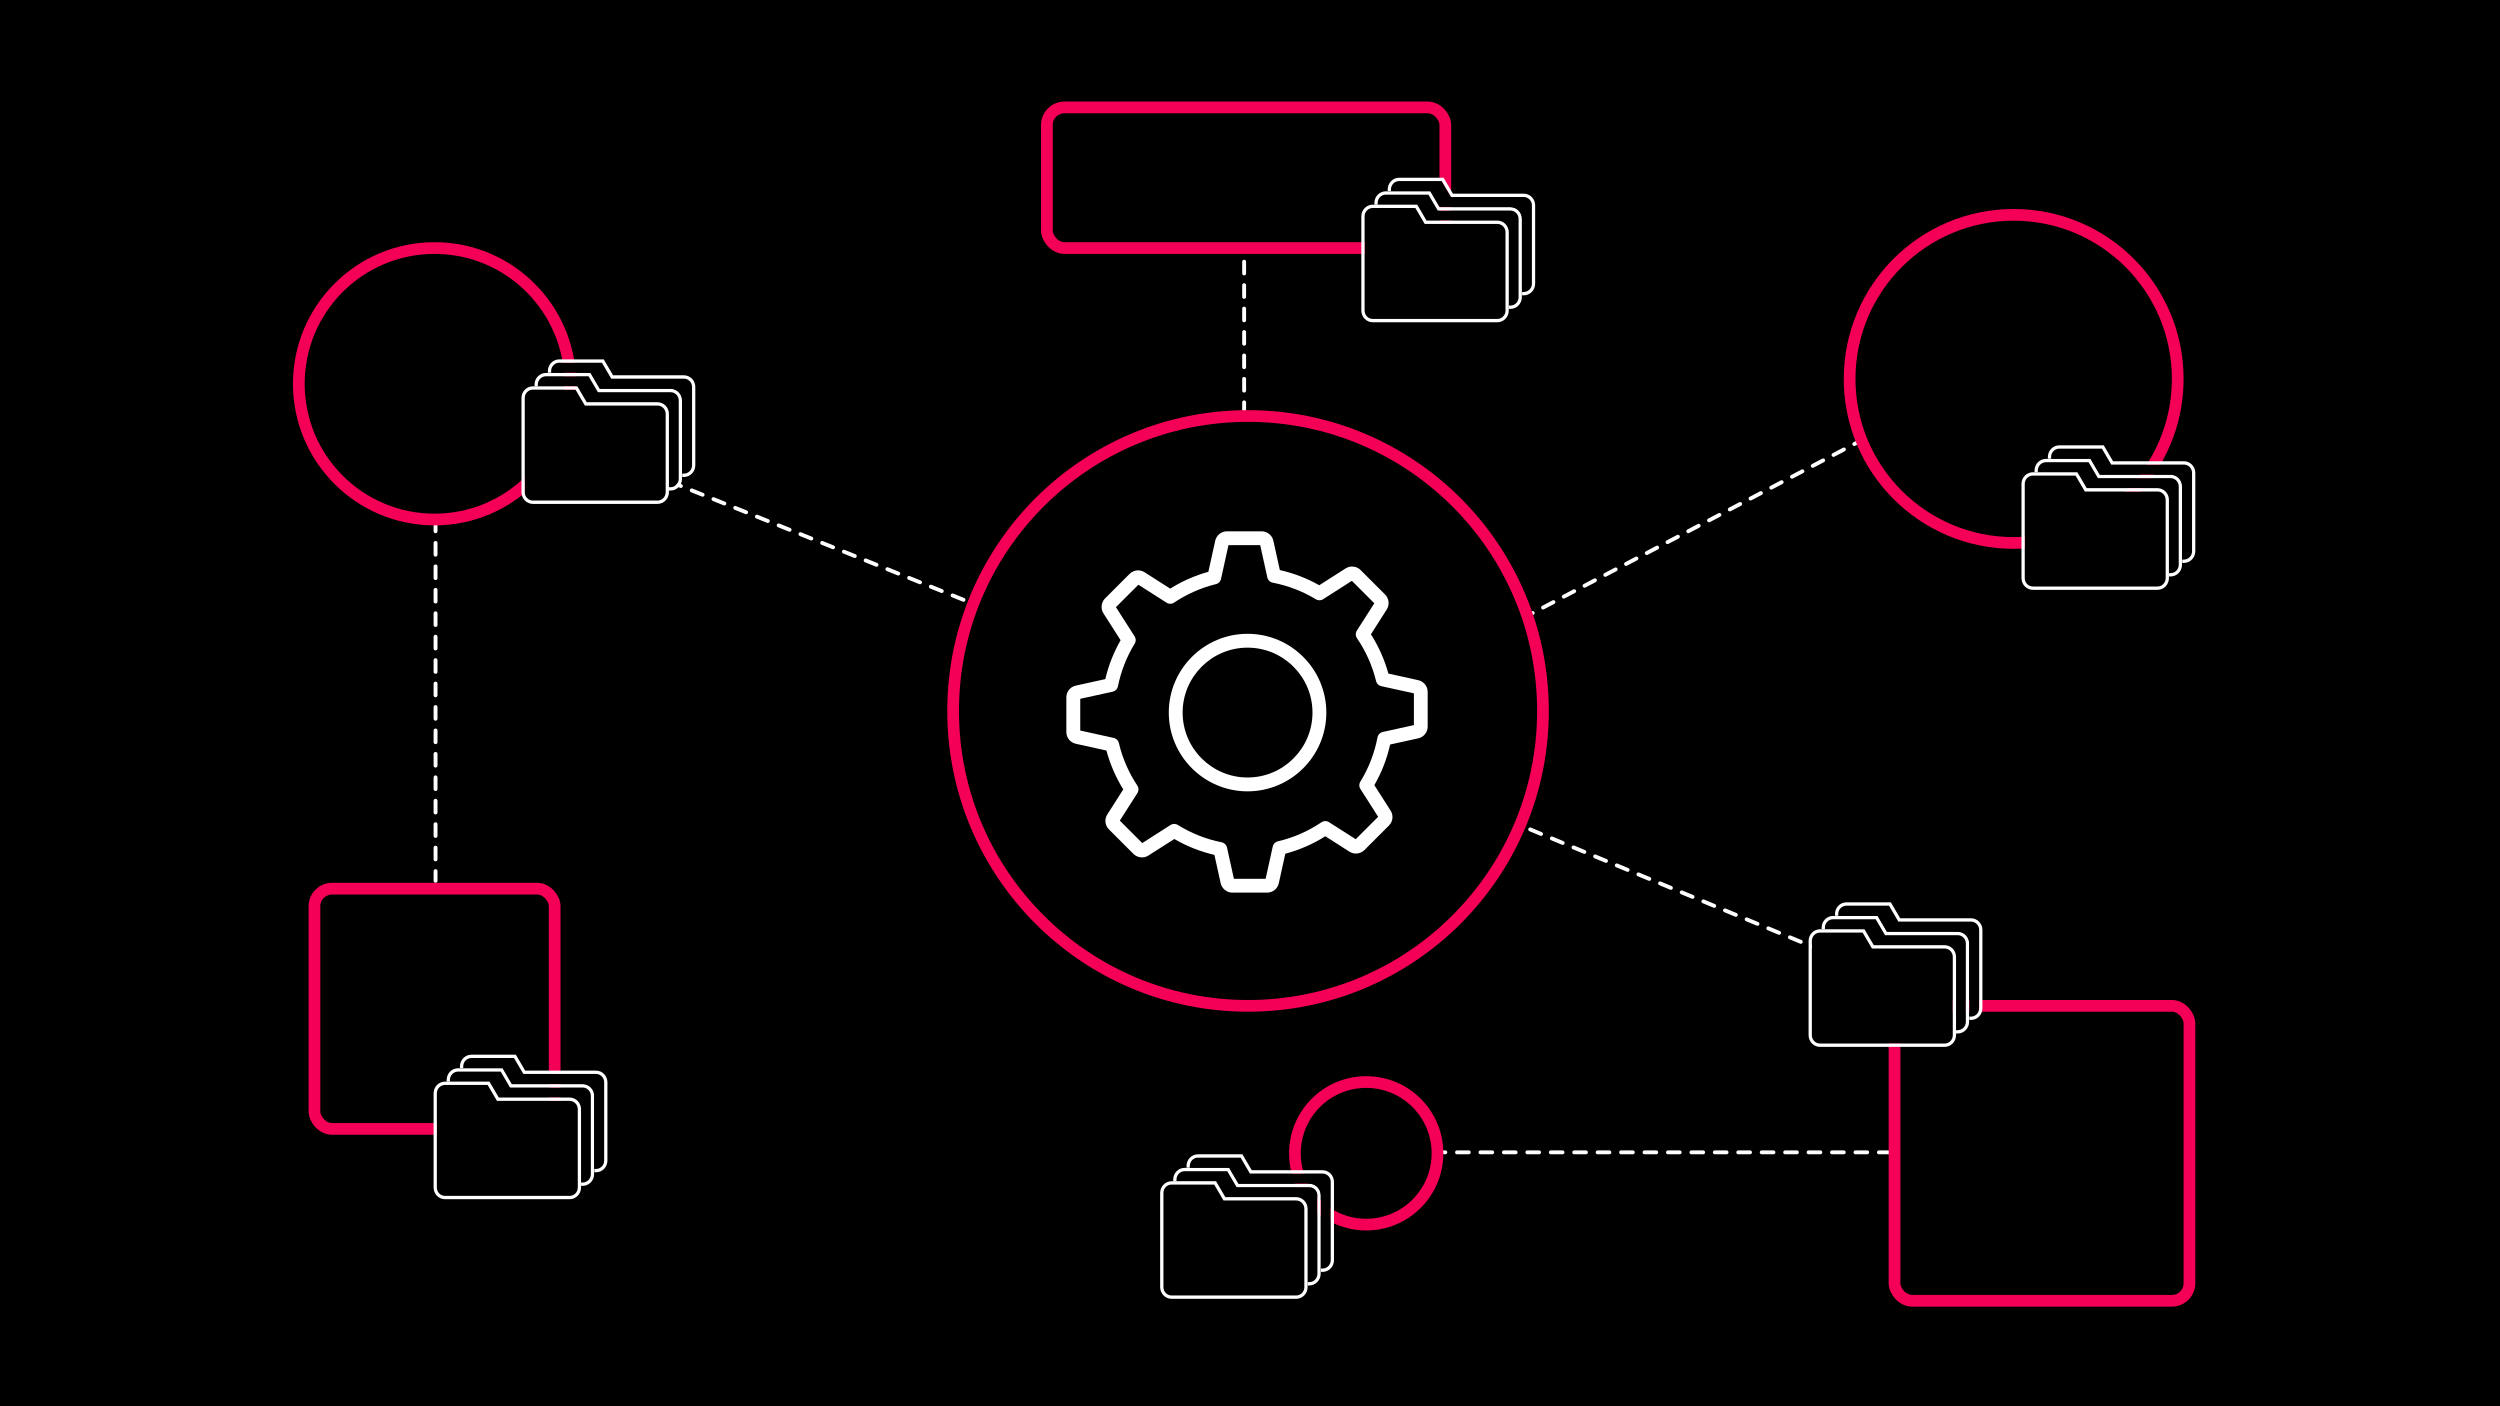 <svg width="1280" height="720" viewBox="0 0 1280 720" fill="none" xmlns="http://www.w3.org/2000/svg">
<rect width="1280" height="720" fill="black"/>
<line x1="526.699" y1="320.554" x2="307.554" y2="232.301" stroke="white" stroke-width="2" stroke-linecap="round" stroke-dasharray="6 6"/>
<line x1="223" y1="266" x2="223" y2="451" stroke="white" stroke-width="2" stroke-linecap="round" stroke-dasharray="6 6"/>
<line x1="637" y1="248" x2="637" y2="131" stroke="white" stroke-width="2" stroke-linecap="round" stroke-dasharray="6 6"/>
<line x1="779.42" y1="316.65" x2="954.65" y2="224.58" stroke="white" stroke-width="2" stroke-linecap="round" stroke-dasharray="6 6"/>
<line x1="761.307" y1="415.46" x2="966.46" y2="500.693" stroke="white" stroke-width="2" stroke-linecap="round" stroke-dasharray="6 6"/>
<line x1="734" y1="590" x2="969" y2="590" stroke="white" stroke-width="2" stroke-linecap="round" stroke-dasharray="6 6"/>
<circle cx="222.5" cy="196.5" r="69.5" fill="black" stroke="#F50057" stroke-width="6"/>
<rect x="536" y="55" width="204" height="72" rx="9" fill="black" stroke="#F50057" stroke-width="6"/>
<rect x="970" y="515" width="151" height="151" rx="9" fill="black" stroke="#F50057" stroke-width="6"/>
<g clip-path="url(#clip0_2259_6792)">
<path d="M959.39 483.94H995.657C998.875 483.94 1001.49 486.618 1001.49 489.91V527.446H1002.35C1004.64 527.446 1006.51 525.535 1006.51 523.187V483.067C1006.51 480.719 1004.64 478.808 1002.35 478.808H965.13L960.357 470.656H938.524C936.229 470.656 934.36 472.566 934.36 474.915V475.788H954.615L959.389 483.94H959.39Z" fill="black"/>
<path d="M1002.34 477.098H966.077L961.303 468.946H938.524C935.306 468.946 932.689 471.624 932.689 474.915V475.788H934.361V474.915C934.361 472.567 936.229 470.656 938.525 470.656H960.358L965.132 478.808H1002.35C1004.64 478.808 1006.51 480.718 1006.51 483.067V523.187C1006.51 525.536 1004.64 527.447 1002.35 527.447H1001.49V529.158H1002.35C1005.56 529.158 1008.18 526.48 1008.18 523.188V483.067C1008.18 479.776 1005.56 477.098 1002.35 477.098H1002.34Z" fill="white"/>
<path d="M999.82 489.911C999.82 487.563 997.952 485.651 995.656 485.651H958.442L953.668 477.499H931.835C929.54 477.499 927.671 479.41 927.671 481.759V530.03C927.671 532.379 929.539 534.289 931.835 534.289H995.656C997.951 534.289 999.82 532.379 999.82 530.03V489.91V489.911Z" fill="black"/>
<path d="M1001.49 527.447V489.911C1001.49 486.619 998.875 483.941 995.657 483.941H959.39L954.616 475.79H931.835C928.617 475.79 926 478.467 926 481.759V530.03C926 533.321 928.617 535.999 931.835 535.999H995.656C998.874 535.999 1001.49 533.321 1001.49 530.03V527.447H1001.49ZM995.656 534.289H931.835C929.54 534.289 927.671 532.379 927.671 530.03V481.759C927.671 479.411 929.539 477.499 931.835 477.499H953.668L958.442 485.651H995.656C997.951 485.651 999.82 487.562 999.82 489.911V530.031C999.82 532.38 997.952 534.29 995.656 534.29V534.289Z" fill="white"/>
<path d="M966.21 476.994H1002.48C1005.69 476.994 1008.31 479.672 1008.31 482.963V520.5H1009.17C1011.46 520.5 1013.33 518.589 1013.33 516.24V476.121C1013.33 473.773 1011.46 471.862 1009.17 471.862H971.951L967.177 463.71H945.344C943.049 463.71 941.18 465.62 941.18 467.969V468.842H961.435L966.209 476.994H966.21Z" fill="black"/>
<path d="M1009.17 470.152H972.898L968.124 462H945.344C942.126 462 939.509 464.678 939.509 467.969V468.842H941.181V467.969C941.181 465.621 943.049 463.71 945.345 463.71H967.178L971.952 471.862H1009.17C1011.46 471.862 1013.33 473.772 1013.33 476.121V516.241C1013.33 518.59 1011.46 520.501 1009.17 520.501H1008.31V522.212H1009.17C1012.38 522.212 1015 519.534 1015 516.242V476.121C1015 472.83 1012.38 470.152 1009.17 470.152H1009.17Z" fill="white"/>
</g>
<rect x="161" y="455" width="123" height="123" rx="9" fill="black" stroke="#F50057" stroke-width="6"/>
<g clip-path="url(#clip1_2259_6792)">
<path d="M255.39 561.94H291.657C294.875 561.94 297.492 564.618 297.492 567.91V605.446H298.345C300.64 605.446 302.509 603.535 302.509 601.187V561.067C302.509 558.719 300.641 556.808 298.345 556.808H261.131L256.357 548.656H234.524C232.229 548.656 230.36 550.566 230.36 552.915V553.788H250.615L255.389 561.94H255.39Z" fill="black"/>
<path d="M298.344 555.098H262.077L257.303 546.946H234.524C231.306 546.946 228.689 549.624 228.689 552.915V553.788H230.361V552.915C230.361 550.567 232.229 548.656 234.525 548.656H256.358L261.132 556.808H298.346C300.641 556.808 302.51 558.718 302.51 561.067V601.187C302.51 603.536 300.642 605.447 298.346 605.447H297.493V607.158H298.346C301.564 607.158 304.181 604.48 304.181 601.188V561.067C304.181 557.776 301.564 555.098 298.346 555.098H298.344Z" fill="white"/>
<path d="M295.82 567.911C295.82 565.563 293.952 563.651 291.656 563.651H254.442L249.668 555.499H227.835C225.54 555.499 223.671 557.41 223.671 559.759V608.03C223.671 610.379 225.539 612.289 227.835 612.289H291.656C293.951 612.289 295.82 610.379 295.82 608.03V567.91V567.911Z" fill="black"/>
<path d="M297.492 605.447V567.911C297.492 564.619 294.875 561.941 291.657 561.941H255.39L250.616 553.79H227.835C224.617 553.79 222 556.467 222 559.759V608.03C222 611.321 224.617 613.999 227.835 613.999H291.656C294.874 613.999 297.491 611.321 297.491 608.03V605.447H297.492ZM291.656 612.289H227.835C225.54 612.289 223.671 610.379 223.671 608.03V559.759C223.671 557.411 225.539 555.499 227.835 555.499H249.668L254.442 563.651H291.656C293.951 563.651 295.82 565.562 295.82 567.911V608.031C295.82 610.38 293.952 612.29 291.656 612.29V612.289Z" fill="white"/>
<path d="M262.21 554.994H298.477C301.695 554.994 304.312 557.672 304.312 560.963V598.5H305.165C307.46 598.5 309.329 596.589 309.329 594.24V554.121C309.329 551.773 307.461 549.862 305.165 549.862H267.951L263.177 541.71H241.344C239.049 541.71 237.18 543.62 237.18 545.969V546.842H257.435L262.209 554.994H262.21Z" fill="black"/>
<path d="M305.165 548.152H268.897L264.124 540H241.344C238.126 540 235.509 542.678 235.509 545.969V546.842H237.181V545.969C237.181 543.621 239.048 541.71 241.344 541.71H263.178L267.951 549.862H305.166C307.461 549.862 309.33 551.772 309.33 554.121V594.241C309.33 596.59 307.462 598.501 305.166 598.501H304.313V600.212H305.166C308.384 600.212 311.001 597.534 311.001 594.242V554.121C311.001 550.83 308.384 548.152 305.166 548.152H305.165Z" fill="white"/>
</g>
<circle cx="699.5" cy="590.5" r="36.5" fill="black" stroke="#F50057" stroke-width="6"/>
<g clip-path="url(#clip2_2259_6792)">
<path d="M627.39 612.94H663.657C666.875 612.94 669.492 615.618 669.492 618.909V656.446H670.345C672.64 656.446 674.509 654.535 674.509 652.186V612.067C674.509 609.719 672.641 607.808 670.345 607.808H633.131L628.357 599.656H606.524C604.229 599.656 602.36 601.566 602.36 603.915V604.788H622.615L627.389 612.94H627.39Z" fill="black"/>
<path d="M670.344 606.098H634.077L629.303 597.946H606.524C603.306 597.946 600.689 600.624 600.689 603.916V604.789H602.361V603.916C602.361 601.568 604.229 599.656 606.525 599.656H628.358L633.132 607.808H670.346C672.641 607.808 674.51 609.718 674.51 612.067V652.188C674.51 654.537 672.642 656.447 670.346 656.447H669.493V658.158H670.346C673.564 658.158 676.181 655.48 676.181 652.189V612.067C676.181 608.776 673.564 606.098 670.346 606.098H670.344Z" fill="white"/>
<path d="M667.82 618.91C667.82 616.562 665.952 614.651 663.656 614.651H626.442L621.668 606.499H599.835C597.54 606.499 595.671 608.409 595.671 610.758V659.03C595.671 661.379 597.539 663.289 599.835 663.289H663.656C665.951 663.289 667.82 661.379 667.82 659.03V618.909V618.91Z" fill="black"/>
<path d="M669.492 656.447V618.911C669.492 615.619 666.875 612.941 663.657 612.941H627.39L622.616 604.79H599.835C596.617 604.79 594 607.467 594 610.759V659.03C594 662.321 596.617 664.999 599.835 664.999H663.656C666.874 664.999 669.491 662.321 669.491 659.03V656.447H669.492ZM663.656 663.289H599.835C597.54 663.289 595.671 661.379 595.671 659.03V610.759C595.671 608.411 597.539 606.499 599.835 606.499H621.668L626.442 614.651H663.656C665.951 614.651 667.82 616.562 667.82 618.911V659.031C667.82 661.38 665.952 663.29 663.656 663.29V663.289Z" fill="white"/>
<path d="M634.21 605.994H670.477C673.695 605.994 676.312 608.672 676.312 611.964V649.5H677.165C679.46 649.5 681.329 647.589 681.329 645.24V605.121C681.329 602.773 679.461 600.862 677.165 600.862H639.951L635.177 592.71H613.344C611.049 592.71 609.18 594.62 609.18 596.969V597.842H629.435L634.209 605.994H634.21Z" fill="black"/>
<path d="M677.165 599.152H640.897L636.124 591H613.344C610.126 591 607.509 593.678 607.509 596.969V597.842H609.181V596.969C609.181 594.621 611.048 592.71 613.344 592.71H635.178L639.951 600.862H677.166C679.461 600.862 681.33 602.772 681.33 605.121V645.241C681.33 647.59 679.462 649.501 677.166 649.501H676.313V651.212H677.166C680.384 651.212 683.001 648.534 683.001 645.242V605.121C683.001 601.83 680.384 599.152 677.166 599.152H677.165Z" fill="white"/>
</g>
<circle cx="1031" cy="194" r="84" fill="black" stroke="#F50057" stroke-width="6"/>
<g clip-path="url(#clip3_2259_6792)">
<path d="M1068.39 249.94H1104.66C1107.87 249.94 1110.49 252.618 1110.49 255.91V293.446H1111.35C1113.64 293.446 1115.51 291.535 1115.51 289.187V249.067C1115.51 246.719 1113.64 244.808 1111.35 244.808H1074.13L1069.36 236.656H1047.52C1045.23 236.656 1043.36 238.566 1043.36 240.915V241.788H1063.62L1068.39 249.94H1068.39Z" fill="black"/>
<path d="M1111.34 243.098H1075.08L1070.3 234.946H1047.52C1044.31 234.946 1041.69 237.624 1041.69 240.915V241.788H1043.36V240.915C1043.36 238.567 1045.23 236.656 1047.52 236.656H1069.36L1074.13 244.808H1111.35C1113.64 244.808 1115.51 246.718 1115.51 249.067V289.187C1115.51 291.536 1113.64 293.447 1111.35 293.447H1110.49V295.158H1111.35C1114.56 295.158 1117.18 292.48 1117.18 289.188V249.067C1117.18 245.776 1114.56 243.098 1111.35 243.098H1111.34Z" fill="white"/>
<path d="M1108.82 255.911C1108.82 253.563 1106.95 251.651 1104.66 251.651H1067.44L1062.67 243.499H1040.83C1038.54 243.499 1036.67 245.41 1036.67 247.759V296.03C1036.67 298.379 1038.54 300.289 1040.83 300.289H1104.66C1106.95 300.289 1108.82 298.379 1108.82 296.03V255.91V255.911Z" fill="black"/>
<path d="M1110.49 293.447V255.911C1110.49 252.619 1107.87 249.941 1104.66 249.941H1068.39L1063.62 241.79H1040.83C1037.62 241.79 1035 244.467 1035 247.759V296.03C1035 299.321 1037.62 301.999 1040.83 301.999H1104.66C1107.87 301.999 1110.49 299.321 1110.49 296.03V293.447H1110.49ZM1104.66 300.289H1040.83C1038.54 300.289 1036.67 298.379 1036.67 296.03V247.759C1036.67 245.411 1038.54 243.499 1040.83 243.499H1062.67L1067.44 251.651H1104.66C1106.95 251.651 1108.82 253.562 1108.82 255.911V296.031C1108.82 298.38 1106.95 300.29 1104.66 300.29V300.289Z" fill="white"/>
<path d="M1075.21 242.994H1111.48C1114.69 242.994 1117.31 245.672 1117.31 248.963V286.5H1118.17C1120.46 286.5 1122.33 284.589 1122.33 282.24V242.121C1122.33 239.773 1120.46 237.862 1118.17 237.862H1080.95L1076.18 229.71H1054.34C1052.05 229.71 1050.18 231.62 1050.18 233.969V234.842H1070.44L1075.21 242.994H1075.21Z" fill="black"/>
<path d="M1118.17 236.152H1081.9L1077.12 228H1054.34C1051.13 228 1048.51 230.678 1048.51 233.969V234.842H1050.18V233.969C1050.18 231.621 1052.05 229.71 1054.34 229.71H1076.18L1080.95 237.862H1118.17C1120.46 237.862 1122.33 239.772 1122.33 242.121V282.241C1122.33 284.59 1120.46 286.501 1118.17 286.501H1117.31V288.212H1118.17C1121.38 288.212 1124 285.534 1124 282.242V242.121C1124 238.83 1121.38 236.152 1118.17 236.152H1118.17Z" fill="white"/>
</g>
<g clip-path="url(#clip4_2259_6792)">
<path d="M300.39 205.94H336.657C339.875 205.94 342.492 208.618 342.492 211.91V249.446H343.345C345.64 249.446 347.509 247.535 347.509 245.187V205.067C347.509 202.719 345.641 200.808 343.345 200.808H306.131L301.357 192.656H279.524C277.229 192.656 275.36 194.566 275.36 196.915V197.788H295.615L300.389 205.94H300.39Z" fill="black"/>
<path d="M343.344 199.098H307.077L302.303 190.946H279.524C276.306 190.946 273.689 193.624 273.689 196.915V197.788H275.361V196.915C275.361 194.567 277.229 192.656 279.525 192.656H301.358L306.132 200.808H343.346C345.641 200.808 347.51 202.718 347.51 205.067V245.187C347.51 247.536 345.642 249.447 343.346 249.447H342.493V251.158H343.346C346.564 251.158 349.181 248.48 349.181 245.188V205.067C349.181 201.776 346.564 199.098 343.346 199.098H343.344Z" fill="white"/>
<path d="M340.82 211.911C340.82 209.563 338.952 207.651 336.656 207.651H299.442L294.668 199.499H272.835C270.54 199.499 268.671 201.41 268.671 203.759V252.03C268.671 254.379 270.539 256.289 272.835 256.289H336.656C338.951 256.289 340.82 254.379 340.82 252.03V211.91V211.911Z" fill="black"/>
<path d="M342.492 249.447V211.911C342.492 208.619 339.875 205.941 336.657 205.941H300.39L295.616 197.79H272.835C269.617 197.79 267 200.467 267 203.759V252.03C267 255.321 269.617 257.999 272.835 257.999H336.656C339.874 257.999 342.491 255.321 342.491 252.03V249.447H342.492ZM336.656 256.289H272.835C270.54 256.289 268.671 254.379 268.671 252.03V203.759C268.671 201.411 270.539 199.499 272.835 199.499H294.668L299.442 207.651H336.656C338.951 207.651 340.82 209.562 340.82 211.911V252.031C340.82 254.38 338.952 256.29 336.656 256.29V256.289Z" fill="white"/>
<path d="M307.21 198.994H343.477C346.695 198.994 349.312 201.672 349.312 204.963V242.5H350.165C352.46 242.5 354.329 240.589 354.329 238.24V198.121C354.329 195.773 352.461 193.862 350.165 193.862H312.951L308.177 185.71H286.344C284.049 185.71 282.18 187.62 282.18 189.969V190.842H302.435L307.209 198.994H307.21Z" fill="black"/>
<path d="M350.165 192.152H313.897L309.124 184H286.344C283.126 184 280.509 186.678 280.509 189.969V190.842H282.181V189.969C282.181 187.621 284.048 185.71 286.344 185.71H308.178L312.951 193.862H350.166C352.461 193.862 354.33 195.772 354.33 198.121V238.241C354.33 240.59 352.462 242.501 350.166 242.501H349.313V244.212H350.166C353.384 244.212 356.001 241.534 356.001 238.242V198.121C356.001 194.83 353.384 192.152 350.166 192.152H350.165Z" fill="white"/>
</g>
<g clip-path="url(#clip5_2259_6792)">
<path d="M730.39 112.94H766.657C769.875 112.94 772.492 115.618 772.492 118.91V156.446H773.345C775.64 156.446 777.509 154.535 777.509 152.187V112.067C777.509 109.719 775.641 107.808 773.345 107.808H736.131L731.357 99.656H709.524C707.229 99.656 705.36 101.566 705.36 103.915V104.788H725.615L730.389 112.94H730.39Z" fill="black"/>
<path d="M773.344 106.098H737.077L732.303 97.946H709.524C706.306 97.946 703.689 100.624 703.689 103.915V104.788H705.361V103.915C705.361 101.567 707.229 99.656 709.525 99.656H731.358L736.132 107.808H773.346C775.641 107.808 777.51 109.718 777.51 112.067V152.187C777.51 154.536 775.642 156.447 773.346 156.447H772.493V158.158H773.346C776.564 158.158 779.181 155.48 779.181 152.188V112.067C779.181 108.776 776.564 106.098 773.346 106.098H773.344Z" fill="white"/>
<path d="M770.82 118.911C770.82 116.563 768.952 114.651 766.656 114.651H729.442L724.668 106.499H702.835C700.54 106.499 698.671 108.41 698.671 110.759V159.03C698.671 161.379 700.539 163.289 702.835 163.289H766.656C768.951 163.289 770.82 161.379 770.82 159.03V118.91V118.911Z" fill="black"/>
<path d="M772.492 156.447V118.911C772.492 115.619 769.875 112.941 766.657 112.941H730.39L725.616 104.79H702.835C699.617 104.79 697 107.467 697 110.759V159.03C697 162.321 699.617 164.999 702.835 164.999H766.656C769.874 164.999 772.491 162.321 772.491 159.03V156.447H772.492ZM766.656 163.289H702.835C700.54 163.289 698.671 161.379 698.671 159.03V110.759C698.671 108.411 700.539 106.499 702.835 106.499H724.668L729.442 114.651H766.656C768.951 114.651 770.82 116.562 770.82 118.911V159.031C770.82 161.38 768.952 163.29 766.656 163.29V163.289Z" fill="white"/>
<path d="M737.21 105.994H773.477C776.695 105.994 779.312 108.672 779.312 111.963V149.5H780.165C782.46 149.5 784.329 147.589 784.329 145.24V105.121C784.329 102.773 782.461 100.862 780.165 100.862H742.951L738.177 92.71H716.344C714.049 92.71 712.18 94.62 712.18 96.969V97.842H732.435L737.209 105.994H737.21Z" fill="black"/>
<path d="M780.165 99.152H743.897L739.124 91H716.344C713.126 91 710.509 93.678 710.509 96.969V97.842H712.181V96.969C712.181 94.621 714.048 92.71 716.344 92.71H738.178L742.951 100.862H780.166C782.461 100.862 784.33 102.772 784.33 105.121V145.241C784.33 147.59 782.462 149.501 780.166 149.501H779.313V151.212H780.166C783.384 151.212 786.001 148.534 786.001 145.242V105.121C786.001 101.83 783.384 99.152 780.166 99.152H780.165Z" fill="white"/>
</g>
<circle cx="639" cy="364" r="151" fill="black" stroke="#F50057" stroke-width="6"/>
<g clip-path="url(#clip6_2259_6792)">
<path d="M638.75 324.503C616.509 324.503 598.415 342.596 598.415 364.836C598.415 387.076 616.509 405.169 638.75 405.169C660.991 405.169 679.085 387.076 679.085 364.836C679.085 342.596 660.991 324.503 638.75 324.503ZM638.75 398.077C620.419 398.077 605.507 383.166 605.507 364.836C605.507 346.506 620.419 331.595 638.75 331.595C657.081 331.595 671.993 346.506 671.993 364.836C671.993 383.166 657.081 398.077 638.75 398.077Z" fill="white"/>
<path d="M726.151 348.248L710.854 344.87C708.888 337.749 705.889 331.002 701.914 324.758L710.011 312.073C711.552 309.657 711.201 306.433 709.175 304.407L696.627 291.859C694.601 289.833 691.376 289.482 688.96 291.023L675.45 299.647C669.124 296.076 662.358 293.468 655.28 291.873L651.965 276.858C651.347 274.059 648.819 272.029 645.952 272.029H628.207C625.341 272.029 622.812 274.059 622.195 276.858L618.684 292.761C611.783 294.676 605.228 297.565 599.141 301.373L586.018 292.997C583.564 291.431 580.411 291.774 578.351 293.833L565.803 306.381C563.777 308.407 563.426 311.631 564.967 314.047L573.745 327.798C570.18 334.038 567.552 340.715 565.916 347.703L550.801 351.04C547.957 351.669 545.971 354.139 545.971 357.053V374.797C545.971 377.708 547.957 380.18 550.801 380.809L566.495 384.275C568.381 391.303 571.273 397.98 575.115 404.178L566.939 416.984C565.373 419.438 565.717 422.591 567.775 424.65L580.323 437.198C581.504 438.379 583.09 438.992 584.688 438.992C585.831 438.992 586.98 438.678 587.987 438.034L601.243 429.572C607.668 433.304 614.557 436.033 621.78 437.705L624.98 452.199C625.598 454.998 628.126 457.029 630.993 457.029H648.738C651.649 457.029 654.122 455.043 654.75 452.199L658.081 437.11C665.329 435.177 672.2 432.177 678.56 428.166L690.925 436.06C691.932 436.702 693.082 437.018 694.224 437.018C695.822 437.018 697.411 436.405 698.592 435.224L711.14 422.676C713.197 420.617 713.542 417.466 711.976 415.01L703.669 401.998C707.406 395.49 710.114 388.511 711.746 381.196L726.142 378.019C728.986 377.39 730.971 374.918 730.971 372.007V354.263C730.98 351.394 728.95 348.866 726.151 348.248ZM723.909 371.254H723.891L708.025 374.756C707.897 374.783 707.773 374.817 707.649 374.857C707.613 374.869 707.579 374.884 707.545 374.896C707.473 374.923 707.401 374.948 707.331 374.979C707.275 375.004 707.223 375.031 707.167 375.058C707.119 375.081 707.072 375.103 707.027 375.13C706.966 375.164 706.91 375.2 706.851 375.238C706.813 375.263 706.775 375.286 706.736 375.313C706.682 375.351 706.628 375.391 706.576 375.432C706.538 375.461 706.5 375.491 706.461 375.522C706.416 375.561 706.373 375.601 706.331 375.642C706.288 375.68 706.247 375.718 706.207 375.761C706.173 375.797 706.141 375.833 706.108 375.871C706.062 375.921 706.017 375.971 705.977 376.022C705.952 376.054 705.927 376.088 705.905 376.122C705.86 376.18 705.817 376.241 705.776 376.304C705.756 376.336 705.738 376.37 705.718 376.401C705.679 376.466 705.639 376.532 705.605 376.599C705.585 376.64 705.567 376.68 705.546 376.721C705.517 376.782 705.488 376.843 705.463 376.906C705.438 376.969 705.416 377.034 705.395 377.1C705.382 377.142 705.364 377.183 705.353 377.228C705.316 377.35 705.287 377.471 705.265 377.595C703.734 385.627 700.785 393.235 696.498 400.214C696.487 400.232 696.478 400.252 696.467 400.27C696.431 400.331 696.397 400.392 696.365 400.455C696.34 400.5 696.318 400.547 696.298 400.594C696.273 400.649 696.25 400.703 696.23 400.757C696.207 400.813 696.185 400.872 696.165 400.928C696.149 400.973 696.135 401.02 696.122 401.065C696.102 401.131 696.084 401.198 696.068 401.264C696.059 401.307 696.05 401.349 696.043 401.39C696.029 401.46 696.016 401.53 696.007 401.597C696 401.642 695.998 401.687 695.993 401.735C695.987 401.8 695.982 401.865 695.98 401.933C695.978 401.987 695.978 402.041 695.98 402.095C695.98 402.152 695.98 402.21 695.984 402.267C695.989 402.33 695.996 402.393 696.002 402.454C696.007 402.503 696.011 402.551 696.02 402.598C696.029 402.665 696.045 402.731 696.059 402.798C696.068 402.843 696.077 402.889 696.088 402.934C696.104 402.999 696.124 403.062 696.144 403.125C696.16 403.172 696.174 403.222 696.192 403.269C696.212 403.326 696.235 403.38 696.257 403.434C696.28 403.49 696.304 403.544 696.331 403.601C696.354 403.646 696.376 403.691 696.399 403.734C696.433 403.797 696.469 403.86 696.505 403.921C696.516 403.939 696.525 403.957 696.536 403.975L705.612 418.19L694.125 429.676L680.507 420.984C680.507 420.984 680.489 420.973 680.48 420.966L680.468 420.959C680.455 420.95 680.439 420.943 680.423 420.934C680.34 420.883 680.257 420.835 680.171 420.79C680.128 420.768 680.085 420.752 680.042 420.732C679.982 420.705 679.923 420.675 679.86 420.651C679.799 420.626 679.738 420.608 679.677 420.587C679.632 420.572 679.587 420.556 679.54 420.542C679.47 420.522 679.4 420.506 679.33 420.491C679.29 420.482 679.249 420.47 679.206 420.463C679.136 420.45 679.069 420.441 678.999 420.434C678.954 420.43 678.909 420.423 678.864 420.418C678.801 420.414 678.738 420.412 678.674 420.409C678.62 420.407 678.569 420.405 678.514 420.405C678.46 420.405 678.406 420.409 678.352 420.412C678.289 420.416 678.228 420.418 678.165 420.425C678.12 420.43 678.075 420.439 678.03 420.445C677.962 420.457 677.892 420.466 677.825 420.482C677.782 420.491 677.741 420.502 677.701 420.513C677.633 420.531 677.563 420.547 677.496 420.569C677.449 420.583 677.403 420.601 677.358 420.619C677.298 420.642 677.237 420.662 677.178 420.687C677.117 420.714 677.056 420.743 676.996 420.772C676.953 420.792 676.912 420.811 676.872 420.833C676.786 420.88 676.703 420.932 676.619 420.986C676.606 420.995 676.592 421.002 676.579 421.011C676.574 421.013 676.57 421.018 676.563 421.02C676.556 421.025 676.552 421.027 676.545 421.031C669.741 425.615 662.257 428.887 654.297 430.755C654.275 430.76 654.255 430.769 654.232 430.773C654.162 430.791 654.095 430.812 654.027 430.832C653.977 430.848 653.928 430.863 653.88 430.881C653.824 430.902 653.77 430.924 653.716 430.947C653.66 430.972 653.603 430.996 653.547 431.023C653.504 431.044 653.461 431.068 653.418 431.091C653.358 431.125 653.297 431.159 653.238 431.195C653.202 431.217 653.166 431.242 653.13 431.267C653.071 431.307 653.013 431.346 652.956 431.388C652.92 431.415 652.887 431.445 652.851 431.474C652.799 431.517 652.749 431.56 652.7 431.605C652.661 431.641 652.623 431.679 652.587 431.715C652.546 431.756 652.506 431.799 652.467 431.841C652.427 431.886 652.389 431.934 652.348 431.983C652.316 432.022 652.285 432.062 652.256 432.103C652.217 432.157 652.179 432.211 652.143 432.267C652.116 432.308 652.091 432.346 652.066 432.387C652.032 432.443 652.001 432.499 651.972 432.558C651.947 432.603 651.924 432.65 651.902 432.695C651.877 432.749 651.854 432.804 651.832 432.858C651.809 432.914 651.787 432.97 651.767 433.029C651.751 433.076 651.735 433.124 651.719 433.171C651.699 433.241 651.679 433.308 651.663 433.378C651.658 433.401 651.649 433.421 651.645 433.444L648.003 449.937H631.759L628.243 434.016C628.243 434.016 628.239 434 628.239 433.991L628.232 433.957C628.228 433.933 628.219 433.908 628.212 433.883C628.192 433.8 628.169 433.716 628.144 433.635C628.129 433.588 628.111 433.543 628.095 433.495C628.072 433.435 628.052 433.376 628.025 433.317C628 433.259 627.971 433.202 627.944 433.146C627.921 433.101 627.901 433.056 627.876 433.013C627.842 432.952 627.806 432.894 627.77 432.835C627.745 432.797 627.723 432.759 627.698 432.722C627.66 432.666 627.619 432.612 627.576 432.56C627.547 432.522 627.518 432.484 627.489 432.448C627.45 432.4 627.407 432.355 627.367 432.312C627.329 432.272 627.29 432.231 627.252 432.191C627.214 432.155 627.175 432.121 627.137 432.085C627.09 432.042 627.04 431.999 626.99 431.959C626.957 431.931 626.921 431.904 626.885 431.877C626.828 431.835 626.77 431.794 626.711 431.753C626.677 431.731 626.641 431.711 626.605 431.688C626.544 431.65 626.481 431.614 626.418 431.58C626.378 431.557 626.335 431.539 626.292 431.519C626.231 431.49 626.172 431.463 626.112 431.438C626.055 431.415 625.997 431.395 625.94 431.375C625.891 431.357 625.843 431.339 625.792 431.325C625.713 431.301 625.632 431.282 625.55 431.264C625.523 431.258 625.496 431.249 625.469 431.244C617.516 429.662 609.983 426.683 603.078 422.39C603.057 422.379 603.037 422.368 603.017 422.356C602.954 422.32 602.893 422.284 602.827 422.253C602.782 422.23 602.737 422.208 602.692 422.185C602.638 422.16 602.582 422.136 602.525 422.113C602.469 422.091 602.413 422.068 602.356 422.05C602.309 422.034 602.262 422.018 602.214 422.005C602.149 421.985 602.084 421.967 602.018 421.951C601.976 421.94 601.93 421.933 601.888 421.924C601.82 421.91 601.752 421.899 601.683 421.888C601.638 421.881 601.59 421.876 601.545 421.872C601.48 421.865 601.414 421.861 601.349 421.858C601.295 421.856 601.243 421.856 601.189 421.856C601.13 421.856 601.074 421.856 601.016 421.861C600.955 421.863 600.894 421.87 600.833 421.876C600.783 421.881 600.732 421.888 600.682 421.894C600.617 421.903 600.554 421.917 600.488 421.931C600.441 421.94 600.394 421.951 600.346 421.962C600.283 421.978 600.222 421.996 600.161 422.014C600.112 422.03 600.06 422.045 600.01 422.063C599.956 422.084 599.902 422.104 599.848 422.127C599.79 422.151 599.733 422.176 599.677 422.203C599.632 422.223 599.589 422.246 599.546 422.271C599.481 422.305 599.418 422.341 599.357 422.379C599.337 422.39 599.316 422.401 599.298 422.413L584.83 431.65L573.344 420.164L582.295 406.138C582.295 406.138 582.302 406.125 582.306 406.12L582.331 406.082C582.344 406.059 582.356 406.034 582.372 406.012C582.414 405.94 582.457 405.868 582.495 405.793C582.518 405.75 582.536 405.705 582.556 405.66C582.583 405.602 582.61 405.543 582.635 405.482C582.658 405.424 582.678 405.367 582.698 405.309C582.714 405.261 582.732 405.212 582.746 405.162C582.764 405.097 582.779 405.032 582.795 404.966C582.806 404.921 582.815 404.876 582.825 404.831C582.838 404.766 582.847 404.698 582.856 404.633C582.863 404.585 582.87 404.536 582.874 404.489C582.879 404.428 582.883 404.367 582.885 404.306C582.888 404.25 582.89 404.196 582.89 404.139C582.89 404.083 582.885 404.033 582.883 403.979C582.879 403.916 582.876 403.853 582.87 403.79C582.865 403.745 582.858 403.698 582.852 403.652C582.843 403.585 582.831 403.515 582.815 403.447C582.806 403.405 582.795 403.362 582.784 403.319C582.768 403.251 582.75 403.184 582.73 403.116C582.716 403.069 582.698 403.024 582.683 402.976C582.662 402.918 582.64 402.857 582.615 402.798C582.59 402.74 582.563 402.683 582.536 402.627C582.514 402.582 582.493 402.537 582.471 402.492C582.432 402.42 582.387 402.35 582.344 402.278C582.331 402.255 582.317 402.231 582.302 402.208C577.878 395.54 574.705 388.223 572.868 380.46C572.864 380.437 572.855 380.417 572.85 380.394C572.832 380.324 572.812 380.257 572.791 380.189C572.776 380.14 572.76 380.092 572.742 380.045C572.722 379.989 572.699 379.935 572.674 379.878C572.65 379.822 572.627 379.768 572.6 379.714C572.577 379.669 572.555 379.626 572.53 379.583C572.499 379.524 572.465 379.466 572.429 379.407C572.406 379.369 572.379 379.333 572.354 379.295C572.316 379.238 572.278 379.18 572.235 379.126C572.206 379.087 572.176 379.051 572.145 379.015C572.104 378.966 572.061 378.916 572.019 378.869C571.982 378.828 571.942 378.79 571.904 378.751C571.863 378.711 571.822 378.673 571.782 378.634C571.735 378.591 571.685 378.553 571.638 378.513C571.599 378.481 571.561 378.452 571.523 378.422C571.469 378.382 571.412 378.346 571.356 378.308C571.318 378.283 571.279 378.256 571.239 378.233C571.182 378.199 571.124 378.168 571.065 378.138C571.02 378.114 570.975 378.091 570.928 378.069C570.874 378.044 570.82 378.021 570.766 377.999C570.709 377.976 570.651 377.954 570.594 377.931C570.547 377.915 570.502 377.9 570.452 377.886C570.382 377.866 570.313 377.846 570.243 377.828C570.222 377.823 570.202 377.816 570.182 377.809L553.088 374.035V357.801L569.684 354.137C569.7 354.132 569.713 354.128 569.729 354.125C569.81 354.105 569.891 354.085 569.97 354.06C570.002 354.051 570.033 354.042 570.065 354.031C570.141 354.004 570.213 353.974 570.288 353.945C570.319 353.932 570.351 353.92 570.382 353.907C570.477 353.864 570.569 353.817 570.66 353.765C570.705 353.74 570.745 353.711 570.79 353.684C570.838 353.654 570.887 353.625 570.932 353.591C570.975 353.562 571.018 353.528 571.058 353.497C571.104 353.463 571.149 353.429 571.191 353.393C571.23 353.361 571.266 353.33 571.302 353.296C571.349 353.253 571.394 353.21 571.437 353.165C571.466 353.136 571.496 353.107 571.523 353.075C571.572 353.021 571.62 352.967 571.665 352.908C571.685 352.884 571.708 352.859 571.726 352.832C571.777 352.764 571.827 352.694 571.874 352.622C571.886 352.604 571.899 352.586 571.91 352.568C571.964 352.48 572.016 352.39 572.066 352.298C572.068 352.293 572.07 352.289 572.075 352.282C572.174 352.088 572.255 351.883 572.318 351.669C572.334 351.615 572.345 351.559 572.359 351.502C572.37 351.459 572.381 351.417 572.39 351.372C573.95 343.642 576.83 336.307 580.952 329.567C580.963 329.549 580.97 329.531 580.981 329.513C581.017 329.452 581.051 329.391 581.082 329.328C581.105 329.283 581.13 329.236 581.15 329.191C581.175 329.136 581.197 329.082 581.218 329.028C581.24 328.972 581.263 328.916 581.283 328.857C581.299 328.812 581.312 328.765 581.326 328.717C581.346 328.652 581.364 328.587 581.38 328.519C581.389 328.476 581.398 328.433 581.405 328.391C581.418 328.321 581.432 328.253 581.441 328.183C581.448 328.138 581.45 328.091 581.454 328.046C581.461 327.98 581.466 327.915 581.468 327.85C581.47 327.796 581.468 327.739 581.468 327.685C581.468 327.631 581.468 327.573 581.463 327.516C581.459 327.453 581.452 327.39 581.445 327.325C581.441 327.277 581.436 327.23 581.427 327.183C581.416 327.115 581.402 327.047 581.389 326.98C581.38 326.935 581.371 326.892 581.36 326.847C581.344 326.782 581.324 326.718 581.303 326.655C581.288 326.608 581.274 326.561 581.256 326.513C581.236 326.457 581.213 326.403 581.191 326.349C581.168 326.293 581.143 326.236 581.116 326.182C581.094 326.137 581.071 326.094 581.049 326.049C581.015 325.986 580.979 325.923 580.943 325.862C580.931 325.844 580.925 325.828 580.913 325.81L571.369 310.861L582.856 299.375L597.263 308.571C597.263 308.571 597.27 308.576 597.272 308.578C597.369 308.639 597.466 308.695 597.568 308.745C597.579 308.751 597.59 308.756 597.601 308.76C597.691 308.805 597.784 308.846 597.879 308.882C597.89 308.887 597.903 308.893 597.915 308.898C598.005 308.932 598.097 308.961 598.19 308.988C598.221 308.997 598.25 309.006 598.282 309.013C598.37 309.035 598.46 309.056 598.55 309.071C598.579 309.076 598.606 309.08 598.636 309.085C598.712 309.096 598.789 309.105 598.868 309.112C598.893 309.114 598.915 309.116 598.94 309.119C599.019 309.123 599.095 309.128 599.174 309.128C599.192 309.128 599.21 309.125 599.228 309.125C599.255 309.125 599.283 309.123 599.31 309.123C599.393 309.121 599.479 309.114 599.562 309.105C599.582 309.103 599.6 309.101 599.621 309.098C599.83 309.071 600.04 309.026 600.245 308.961C600.263 308.954 600.281 308.95 600.299 308.943C600.378 308.916 600.459 308.887 600.538 308.853C600.565 308.842 600.592 308.83 600.617 308.819C600.689 308.787 600.759 308.751 600.828 308.715C600.853 308.702 600.88 308.691 600.905 308.677C600.986 308.632 601.065 308.582 601.144 308.531C601.155 308.524 601.167 308.515 601.178 308.508C601.18 308.506 601.182 308.506 601.182 308.504C607.734 304.123 614.92 300.952 622.544 299.079C622.549 299.079 622.553 299.077 622.555 299.075C622.668 299.048 622.779 299.014 622.887 298.976C622.9 298.971 622.914 298.964 622.93 298.958C623.015 298.926 623.101 298.89 623.184 298.852C623.227 298.832 623.27 298.809 623.313 298.786C623.364 298.759 623.416 298.732 623.466 298.705C623.513 298.678 623.558 298.649 623.606 298.62C623.651 298.59 623.693 298.561 623.736 298.532C623.781 298.5 623.824 298.469 623.867 298.437C623.912 298.401 623.957 298.365 624 298.327C624.036 298.295 624.072 298.266 624.108 298.234C624.173 298.176 624.234 298.113 624.295 298.047C624.306 298.036 624.32 298.025 624.331 298.011C624.406 297.93 624.475 297.845 624.541 297.757C624.548 297.748 624.554 297.739 624.561 297.727C624.617 297.648 624.672 297.57 624.723 297.486C624.737 297.464 624.748 297.441 624.762 297.419C624.802 297.349 624.841 297.277 624.879 297.205C624.895 297.173 624.91 297.139 624.924 297.105C624.953 297.042 624.98 296.979 625.005 296.914C625.021 296.871 625.037 296.826 625.052 296.783C625.07 296.729 625.088 296.673 625.104 296.616C625.12 296.562 625.134 296.508 625.147 296.454C625.152 296.434 625.158 296.416 625.163 296.396L628.978 279.114H645.222L648.859 295.587C648.862 295.598 648.864 295.609 648.866 295.618V295.627C648.871 295.641 648.875 295.652 648.88 295.665C648.902 295.765 648.929 295.864 648.961 295.961C648.977 296.006 648.995 296.051 649.01 296.096C649.033 296.157 649.055 296.22 649.08 296.278C649.107 296.341 649.139 296.402 649.17 296.461C649.191 296.501 649.209 296.542 649.231 296.58C649.267 296.648 649.31 296.711 649.351 296.774C649.371 296.806 649.389 296.837 649.412 296.869C649.454 296.932 649.502 296.99 649.547 297.049C649.572 297.081 649.594 297.112 649.619 297.141C649.664 297.196 649.711 297.245 649.759 297.295C649.79 297.328 649.822 297.362 649.855 297.396C649.898 297.439 649.946 297.479 649.991 297.518C650.031 297.554 650.072 297.592 650.117 297.626C650.16 297.66 650.203 297.691 650.245 297.723C650.295 297.759 650.345 297.795 650.396 297.829C650.439 297.858 650.484 297.883 650.529 297.908C650.583 297.939 650.635 297.971 650.692 298C650.743 298.027 650.797 298.052 650.852 298.077C650.901 298.099 650.948 298.124 650.998 298.144C651.072 298.174 651.149 298.201 651.226 298.225C651.257 298.237 651.289 298.248 651.32 298.257C651.444 298.293 651.57 298.325 651.699 298.349C659.499 299.857 666.908 302.708 673.721 306.825C673.741 306.836 673.762 306.847 673.782 306.858C673.816 306.879 673.85 306.897 673.883 306.915C673.958 306.955 674.032 306.991 674.109 307.025C674.122 307.032 674.136 307.039 674.149 307.043C674.246 307.086 674.343 307.12 674.442 307.154C674.458 307.158 674.476 307.165 674.492 307.169C674.584 307.199 674.677 307.224 674.769 307.244C674.78 307.246 674.789 307.248 674.801 307.251C674.906 307.273 675.012 307.291 675.118 307.305C675.127 307.305 675.136 307.307 675.145 307.307C675.238 307.318 675.332 307.325 675.425 307.327C675.447 307.327 675.472 307.329 675.495 307.329C675.513 307.329 675.533 307.329 675.551 307.329C675.63 307.329 675.709 307.329 675.79 307.32C675.815 307.318 675.837 307.316 675.862 307.314C675.936 307.307 676.011 307.298 676.085 307.287C676.119 307.282 676.155 307.275 676.189 307.271C676.279 307.255 676.367 307.235 676.455 307.212C676.486 307.203 676.518 307.194 676.552 307.185C676.624 307.165 676.696 307.14 676.768 307.115C676.793 307.106 676.82 307.097 676.845 307.088C676.939 307.052 677.032 307.009 677.124 306.964C677.142 306.955 677.16 306.946 677.176 306.937C677.282 306.883 677.385 306.825 677.487 306.759L692.162 297.392L703.649 308.878L694.74 322.833C694.671 322.942 694.605 323.054 694.547 323.169C694.529 323.205 694.515 323.241 694.497 323.277C694.465 323.345 694.434 323.41 694.407 323.48C694.384 323.541 694.364 323.602 694.344 323.663C694.328 323.71 694.312 323.755 694.299 323.802C694.278 323.872 694.263 323.942 694.249 324.012C694.24 324.053 694.229 324.093 694.222 324.134C694.209 324.204 694.202 324.273 694.193 324.343C694.188 324.388 694.181 324.433 694.177 324.476C694.172 324.539 694.17 324.6 694.168 324.663C694.166 324.717 694.163 324.771 694.163 324.826C694.163 324.88 694.168 324.929 694.172 324.981C694.177 325.044 694.179 325.109 694.186 325.173C694.19 325.215 694.2 325.258 694.206 325.301C694.218 325.373 694.227 325.443 694.242 325.515C694.251 325.553 694.263 325.592 694.272 325.63C694.29 325.702 694.308 325.774 694.33 325.844C694.344 325.889 694.362 325.932 694.378 325.975C694.4 326.038 694.423 326.101 694.447 326.162C694.474 326.227 694.508 326.29 694.54 326.353C694.56 326.392 694.576 326.43 694.596 326.468C694.657 326.579 694.722 326.687 694.794 326.791C699.349 333.483 702.632 340.852 704.548 348.694C704.553 348.715 704.559 348.735 704.566 348.755C704.58 348.809 704.595 348.861 704.611 348.913C704.629 348.969 704.647 349.026 704.667 349.08C704.683 349.123 704.699 349.163 704.717 349.206C704.744 349.274 704.776 349.339 704.807 349.404C704.821 349.434 704.834 349.463 704.85 349.492C704.893 349.573 704.938 349.652 704.985 349.729C704.994 349.742 705.001 349.756 705.008 349.769C705.127 349.954 705.262 350.128 705.411 350.285C705.431 350.308 705.454 350.326 705.474 350.348C705.526 350.4 705.58 350.454 705.637 350.502C705.67 350.531 705.706 350.56 705.74 350.59C705.785 350.628 705.833 350.664 705.88 350.7C705.92 350.729 705.961 350.761 706.004 350.788C706.051 350.819 706.096 350.849 706.146 350.878C706.189 350.905 706.231 350.932 706.277 350.957C706.337 350.991 706.398 351.02 706.461 351.052C706.495 351.067 706.527 351.085 706.56 351.101C706.66 351.144 706.761 351.182 706.862 351.218C706.885 351.225 706.91 351.232 706.932 351.239C707.018 351.266 707.106 351.29 707.194 351.311C707.205 351.313 707.216 351.317 707.23 351.32L723.909 355.002V371.252V371.254Z" fill="white"/>
</g>
<defs>
<clipPath id="clip0_2259_6792">
<rect width="89" height="74" fill="white" transform="translate(926 462)"/>
</clipPath>
<clipPath id="clip1_2259_6792">
<rect width="89" height="74" fill="white" transform="translate(222 540)"/>
</clipPath>
<clipPath id="clip2_2259_6792">
<rect width="89" height="74" fill="white" transform="translate(594 591)"/>
</clipPath>
<clipPath id="clip3_2259_6792">
<rect width="89" height="74" fill="white" transform="translate(1035 228)"/>
</clipPath>
<clipPath id="clip4_2259_6792">
<rect width="89" height="74" fill="white" transform="translate(267 184)"/>
</clipPath>
<clipPath id="clip5_2259_6792">
<rect width="89" height="74" fill="white" transform="translate(697 91)"/>
</clipPath>
<clipPath id="clip6_2259_6792">
<rect width="185" height="185" fill="white" transform="translate(545.971 272.029)"/>
</clipPath>
</defs>
</svg>
